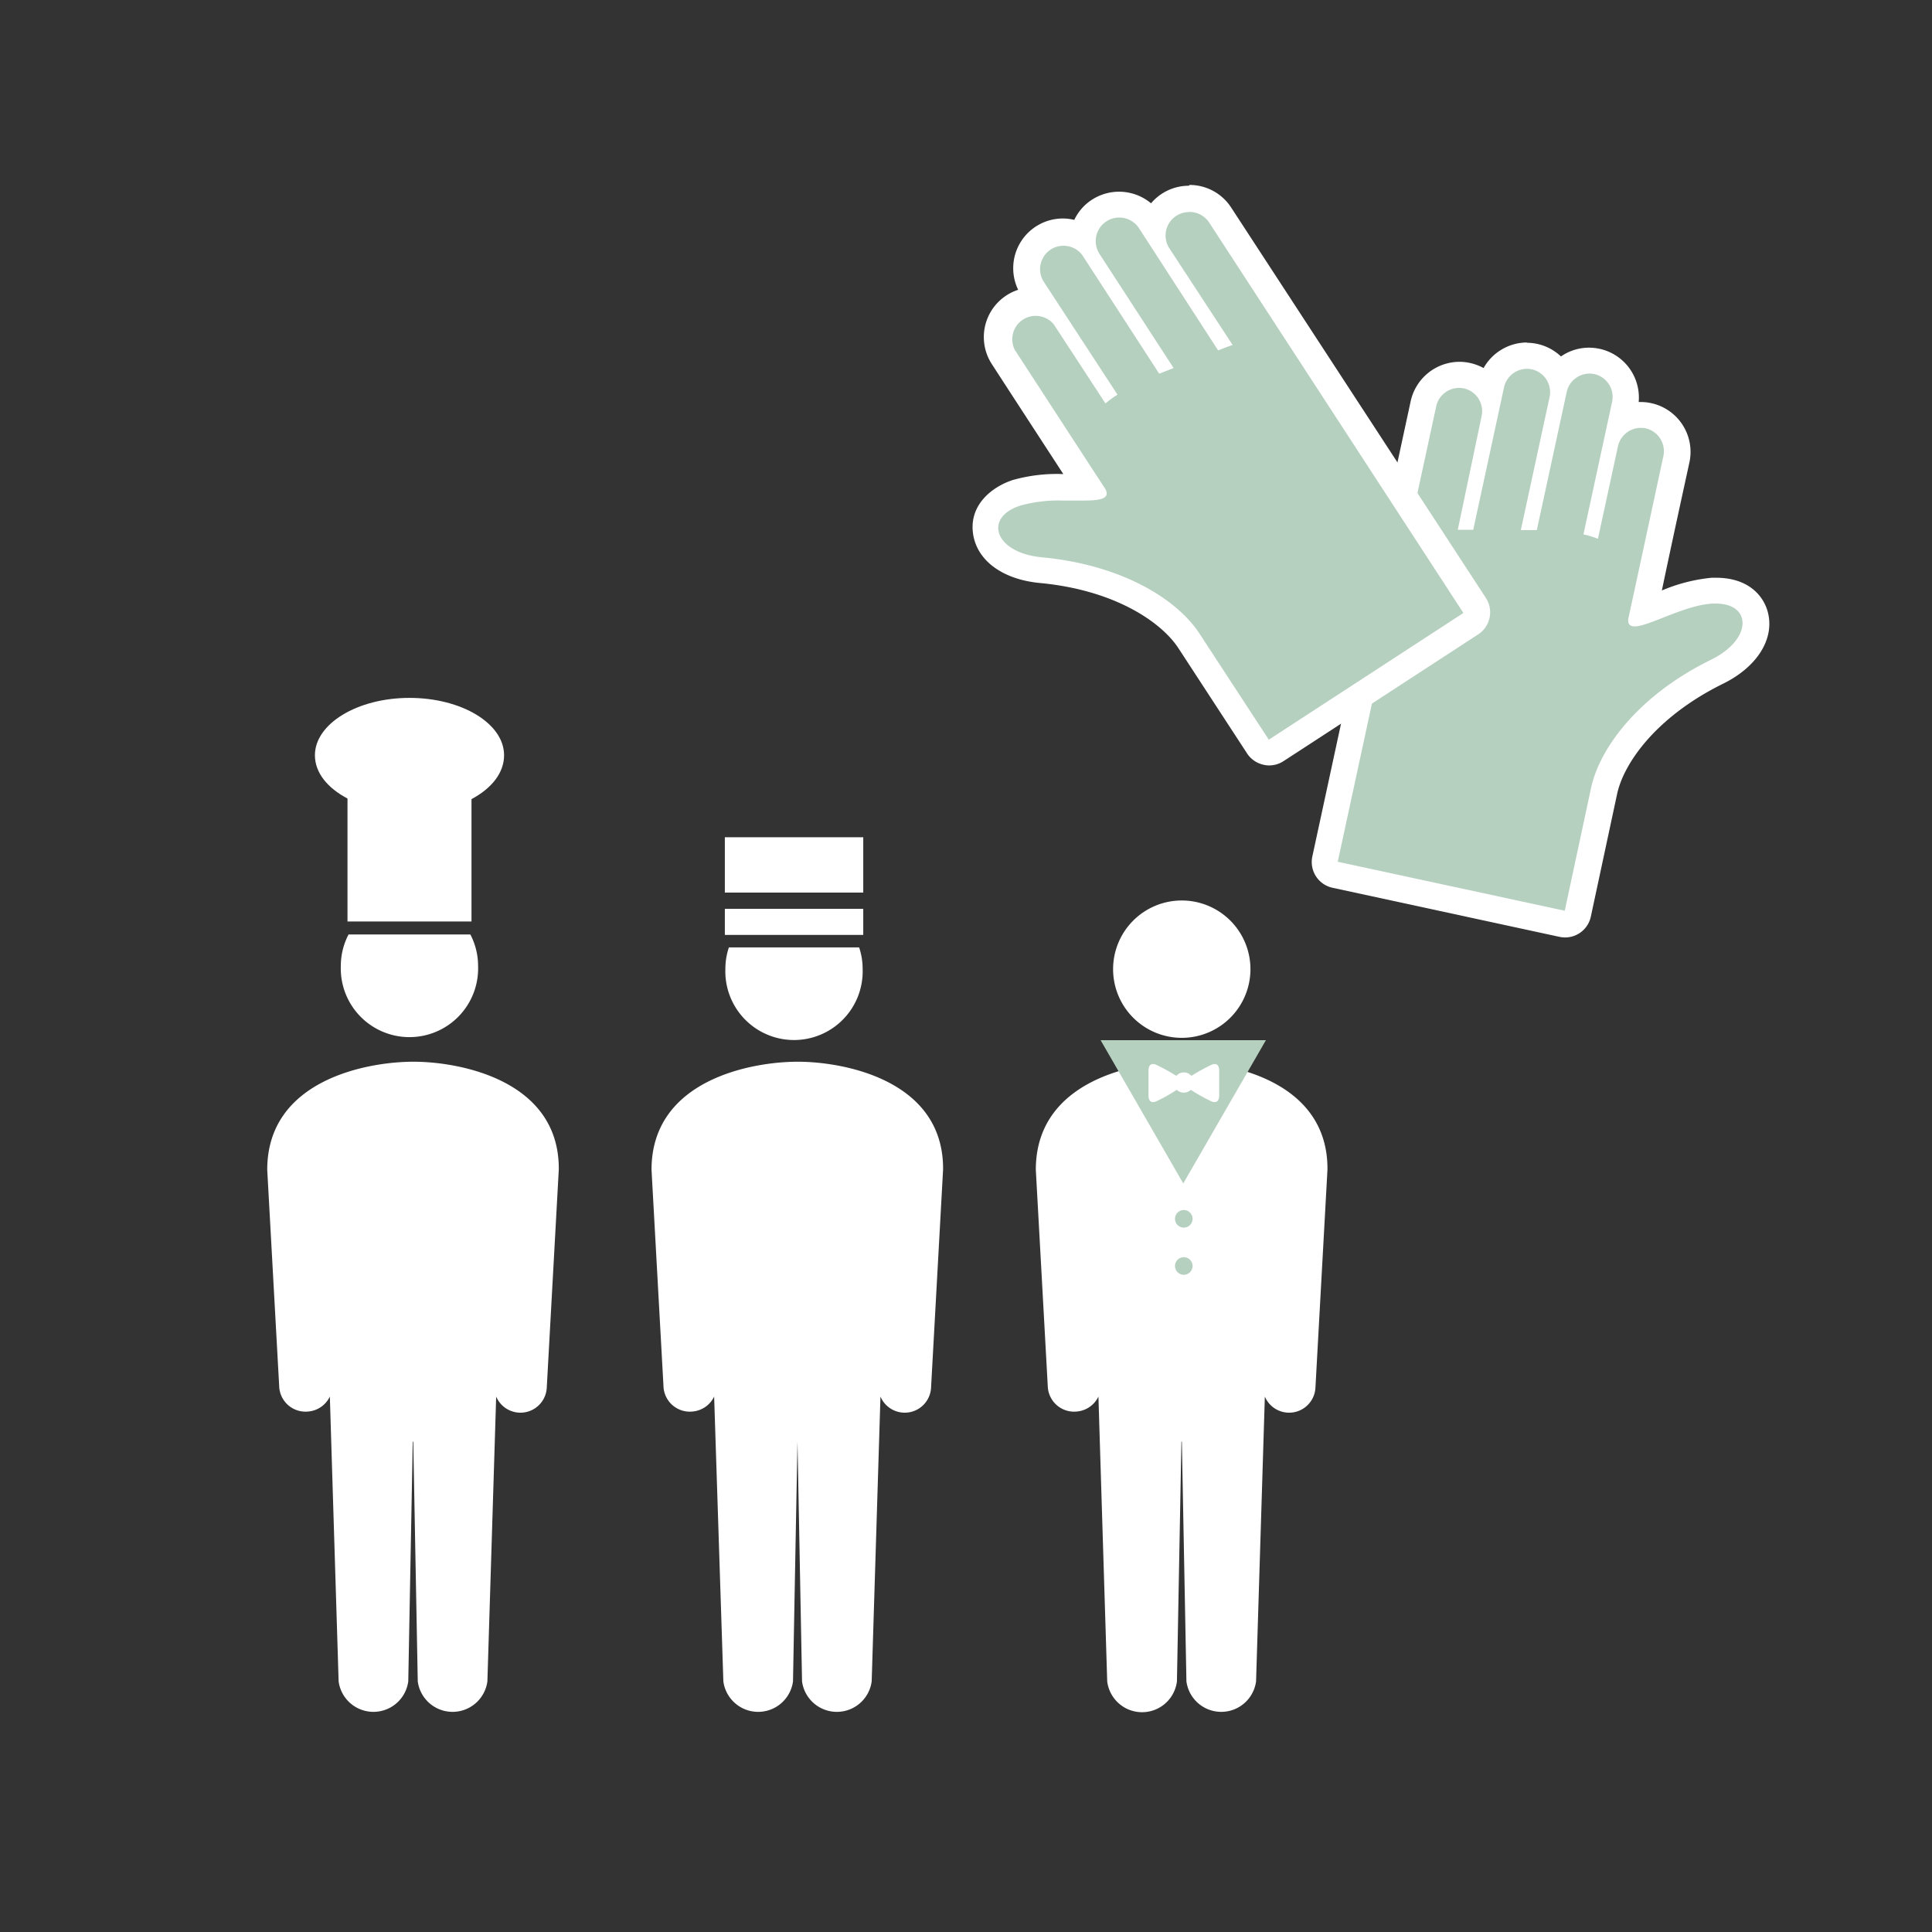 <svg xmlns="http://www.w3.org/2000/svg" viewBox="0 0 220 220"><rect x="0" y="0" width="220" height="220" fill="#333333" stroke="none"/><defs><style>.cls-1{fill:#fff;}.cls-2{fill:#b6d0c0;}.cls-3{fill:none;}</style></defs><g id="レイヤー_2" data-name="レイヤー 2"><g id="_2" data-name="2"><path class="cls-1" d="M39.69,106.41a7.72,7.72,0,0,0-.88,3.59,7.82,7.82,0,1,0,15.63,0,7.72,7.72,0,0,0-.88-3.59Z"/><path class="cls-1" d="M57.4,86c0-3.61-4.83-6.53-10.77-6.53S35.86,82.42,35.86,86c0,2,1.44,3.73,3.71,4.93v14H53.69V91C56,89.76,57.4,88,57.4,86Z"/><path class="cls-1" d="M47.08,120.9h0c-5.27,0-16.65,2.07-16.65,12.3L31.8,158a3,3,0,0,0,3.32,2.73,3,3,0,0,0,2.44-1.7l1,32.43a4,4,0,0,0,7.93,0l.51-27.3h.06l.51,27.3a4,4,0,0,0,7.93,0l1-32.43a3,3,0,0,0,5.76-1l1.37-24.84C63.72,123,52.35,120.9,47.08,120.9Z"/><path class="cls-1" d="M90.84,120.9h0c-5.27,0-16.65,2.07-16.65,12.3L75.56,158a3,3,0,0,0,3.32,2.73,3,3,0,0,0,2.44-1.7l1.05,32.43a4,4,0,0,0,7.93,0l.51-27.3h0l.52,27.3a4,4,0,0,0,7.93,0l1-32.43a3,3,0,0,0,5.76-1l1.37-24.84C107.48,123,96.11,120.9,90.84,120.9Z"/><rect class="cls-1" x="82.54" y="103.49" width="15.76" height="2.97"/><rect class="cls-1" x="82.54" y="95.34" width="15.76" height="6.3"/><path class="cls-1" d="M83,107.88a7.67,7.67,0,0,0-.4,2.45,7.82,7.82,0,1,0,15.63,0,7.67,7.67,0,0,0-.4-2.45Z"/><path class="cls-1" d="M134.6,120.9h0c-5.27,0-16.65,2.07-16.65,12.3L119.32,158a3,3,0,0,0,3.32,2.73,3,3,0,0,0,2.44-1.7l1,32.43a4,4,0,0,0,7.94,0l.51-27.3h.05l.52,27.3a4,4,0,0,0,7.93,0l1-32.43a3,3,0,0,0,5.76-1l1.37-24.84C151.24,123,139.87,120.9,134.6,120.9Z"/><polygon class="cls-2" points="134.74 134.76 125.33 118.45 144.15 118.45 134.74 134.76"/><path class="cls-1" d="M142.39,110.36a7.82,7.82,0,1,1-7.82-7.82A7.82,7.82,0,0,1,142.39,110.36Z"/><path class="cls-2" d="M134.8,145.16a1,1,0,1,1,1-1A1,1,0,0,1,134.8,145.16Z"/><path class="cls-2" d="M134.8,139.79a1,1,0,1,1,1-1A1,1,0,0,1,134.8,139.79Z"/><path class="cls-1" d="M138,121.23a21.73,21.73,0,0,0-2.33,1.28,1.14,1.14,0,0,0-1.72,0,21.73,21.73,0,0,0-2.33-1.28c-.4-.16-.84-.08-.84.69v2.82c0,.77.44.85.84.69A18.29,18.29,0,0,0,134,124.1a1.16,1.16,0,0,0,1.6,0,18.29,18.29,0,0,0,2.39,1.33c.4.16.84.08.84-.69v-2.82C138.83,121.15,138.39,121.07,138,121.23Z"/><rect class="cls-3" width="220" height="220"/><path class="cls-2" d="M178.22,105.26a1.75,1.75,0,0,1-.32,0l-25.85-5.59a1.5,1.5,0,0,1-1.15-1.78L162.11,46a4.19,4.19,0,0,1,4.08-3.29,4.38,4.38,0,0,1,.88.09,4.15,4.15,0,0,1,2.57,1.76l.17-.76a4.19,4.19,0,0,1,4.07-3.29,4.32,4.32,0,0,1,.88.1,4.15,4.15,0,0,1,2.84,2.19A4.2,4.2,0,0,1,181,41.06a4.32,4.32,0,0,1,.88.1A4.11,4.11,0,0,1,184.49,43a4.16,4.16,0,0,1,.57,3.13l-.38,1.76a4.12,4.12,0,0,1,2.19-.63,3.77,3.77,0,0,1,.88.1,4.16,4.16,0,0,1,3.19,4.95c-.33,1.56-2.88,13.38-3.73,17.3.52-.17,1.13-.41,1.66-.62A20.88,20.88,0,0,1,195,67.25h.43c2.79,0,4.13,1.5,4.46,2.9.53,2.29-1.17,4.78-4.33,6.33-8.2,4-12.06,9.84-12.86,13.57l-3,14A1.5,1.5,0,0,1,178.22,105.26Z"/><path class="cls-1" d="M173.88,42a2.76,2.76,0,0,1,.57.06,2.67,2.67,0,0,1,2,3.18l-3.27,15.12H175l3.4-15.71a2.67,2.67,0,0,1,2.6-2.11,2.76,2.76,0,0,1,.57.06,2.67,2.67,0,0,1,2,3.17l-3.26,15.08a11.36,11.36,0,0,1,1.65.5l2.28-10.53a2.67,2.67,0,0,1,2.61-2.1,2.74,2.74,0,0,1,.56.06,2.67,2.67,0,0,1,2,3.17s-3.9,18.13-4,18.53c-.06.62.22.85.73.85,1.63,0,5.67-2.43,8.89-2.6h.35c4.12,0,4.18,4.07-.53,6.39-8.18,4-12.68,10-13.67,14.59l-3,14-25.85-5.58,11.21-51.85a2.67,2.67,0,0,1,2.61-2.11,2.74,2.74,0,0,1,.56.06,2.66,2.66,0,0,1,2,3.17L166,60.33h1.76l3.5-16.2A2.68,2.68,0,0,1,173.88,42m0-3h0a5.69,5.69,0,0,0-4.94,2.91,5.83,5.83,0,0,0-1.56-.58,5.29,5.29,0,0,0-1.19-.13,5.71,5.71,0,0,0-5.55,4.47l-11.2,51.85a3,3,0,0,0,2.29,3.57l25.85,5.59a3.58,3.58,0,0,0,.64.07,3,3,0,0,0,2.93-2.37l3-14c.74-3.4,4.34-8.72,12.07-12.53,3.8-1.87,5.82-5,5.12-8-.46-2-2.25-4.06-5.92-4.06h-.51a19.15,19.15,0,0,0-5.67,1.45c1-4.82,2.69-12.53,3.14-14.6a5.68,5.68,0,0,0-4.34-6.73,5.44,5.44,0,0,0-1.2-.13h-.24a5.68,5.68,0,0,0-4.45-6.06,6,6,0,0,0-1.2-.13,5.6,5.6,0,0,0-3.2,1,5.7,5.7,0,0,0-2.7-1.43,6,6,0,0,0-1.2-.13Z"/><path class="cls-2" d="M144.48,85.73a1.48,1.48,0,0,1-1.26-.68l-7.84-12c-2.08-3.2-7.74-7.24-16.85-8.09-4.06-.38-6.1-2.52-6.31-4.47-.16-1.5.68-3.43,3.55-4.35a17.2,17.2,0,0,1,5.18-.6l2.16,0h.79c-2.2-3.36-8.78-13.5-9.66-14.85a4.16,4.16,0,0,1,3.5-6.43,4.11,4.11,0,0,1,.78.07l-1-1.5a4.17,4.17,0,0,1,5.79-5.76A4.17,4.17,0,0,1,131,25.21l.42.65a4.16,4.16,0,0,1,7.55-1.33L167.89,69a1.49,1.49,0,0,1-.43,2.07L145.3,85.49A1.51,1.51,0,0,1,144.48,85.73Z"/><path class="cls-1" d="M135.44,24.13a2.7,2.7,0,0,1,2.25,1.21L166.64,69.8,144.48,84.23l-7.84-12c-2.57-4-8.89-7.91-18-8.77-5.38-.5-6.7-4.53-2.44-5.89A16,16,0,0,1,121,57l2.16,0c2,0,3.29-.14,2.73-1.28-.23-.34-10.34-15.89-10.34-15.89A2.67,2.67,0,0,1,120,36.94l5.88,9a11.49,11.49,0,0,1,1.37-1L118.8,32a2.67,2.67,0,0,1,4.47-2.91L132,42.55l1.64-.64-8.44-13A2.67,2.67,0,1,1,129.71,26l9,13.9c.57-.23,1.12-.44,1.65-.62l-7.2-11a2.67,2.67,0,0,1,2.23-4.13m0-3a5.64,5.64,0,0,0-4.32,2,5.68,5.68,0,0,0-6.74-.4,5.55,5.55,0,0,0-2,2.29,5.46,5.46,0,0,0-1.34-.16A5.66,5.66,0,0,0,115.94,33a5.66,5.66,0,0,0-3,8.46c1.15,1.78,5.45,8.39,8.14,12.52H121a18.64,18.64,0,0,0-5.64.67c-2.33.75-4.93,2.75-4.58,5.94s3.35,5.4,7.66,5.8c8.58.81,13.84,4.5,15.74,7.41l7.83,12a3,3,0,0,0,1.9,1.29,2.56,2.56,0,0,0,.62.07,3,3,0,0,0,1.63-.49l22.16-14.43a3,3,0,0,0,.88-4.15l-29-44.45a5.65,5.65,0,0,0-4.76-2.58Z"/></g></g></svg>